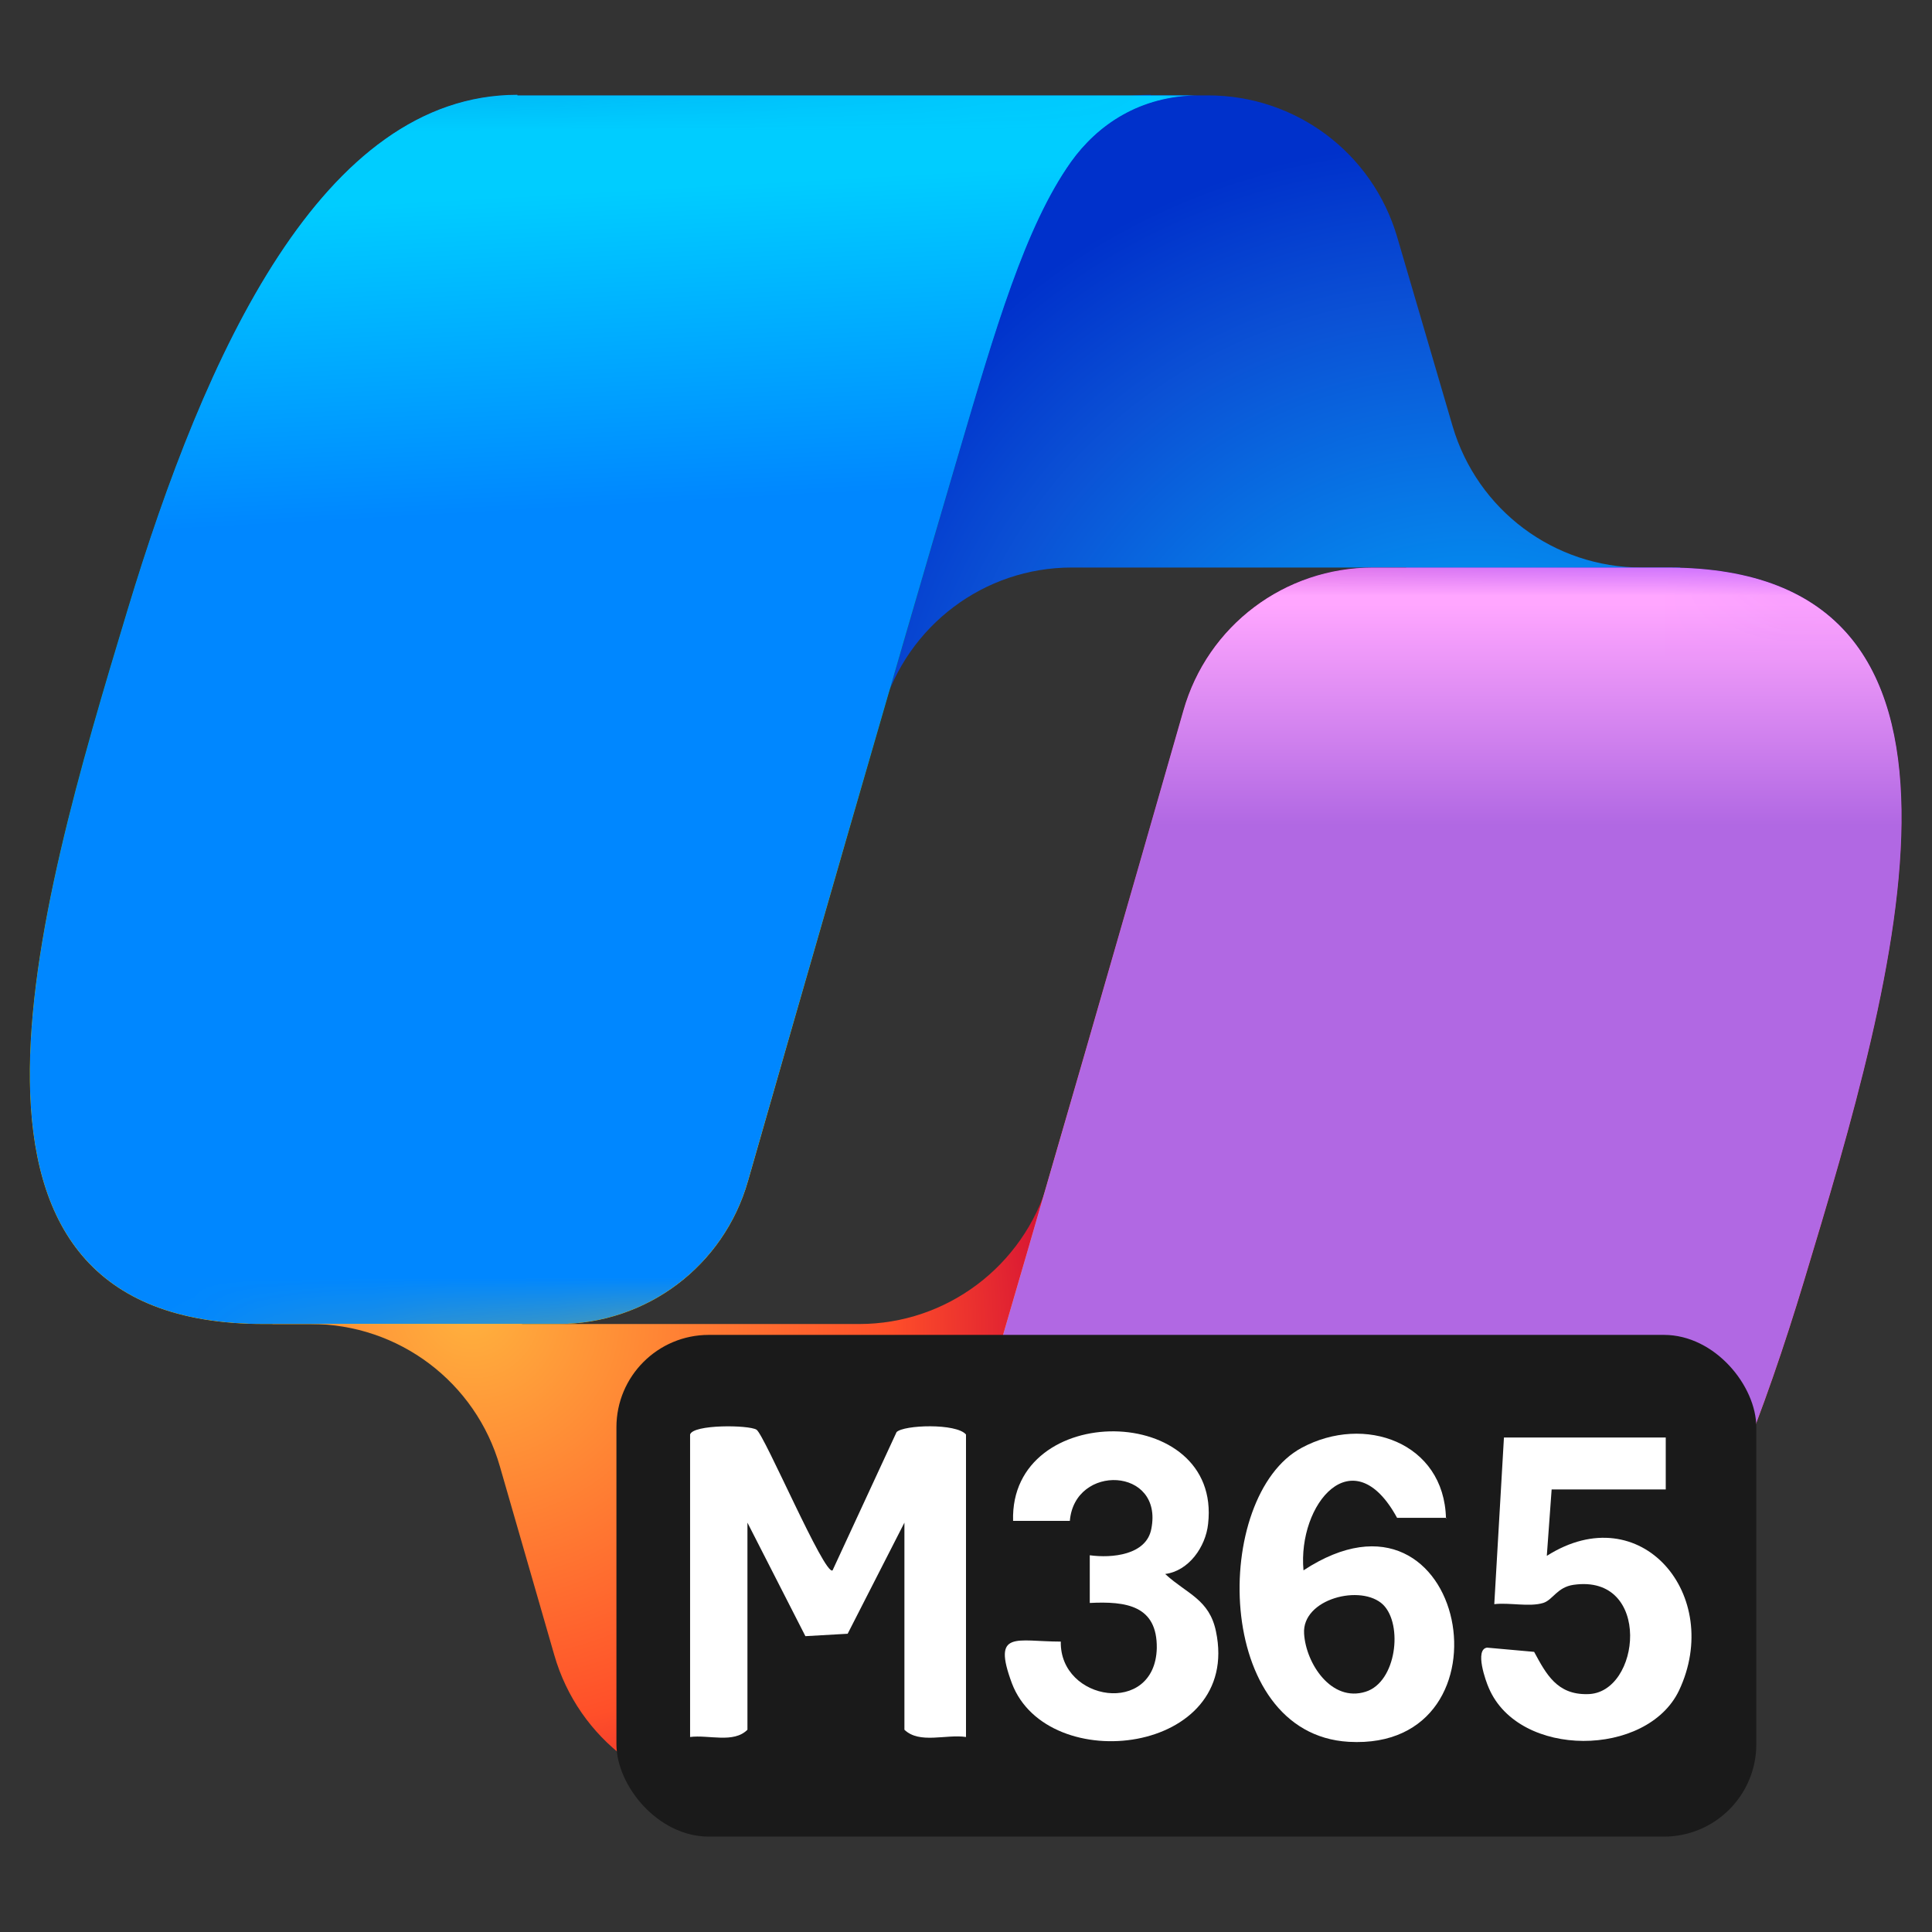 <?xml version="1.0" encoding="UTF-8"?>
<svg id="Layer_1" data-name="Layer 1" xmlns="http://www.w3.org/2000/svg" xmlns:xlink="http://www.w3.org/1999/xlink" viewBox="0 0 32 32">
  <rect x="0" y="0" width="32" height="32" fill="#333333" stroke="none"/>
  <defs>
    <style>
      .cls-1 {
        fill: none;
      }

      .cls-2 {
        mask: url(#mask);
      }

      .cls-3 {
        fill: url(#radial-gradient-3);
      }

      .cls-4 {
        fill: url(#radial-gradient-2);
      }

      .cls-5 {
        fill: url(#linear-gradient-5);
      }

      .cls-6 {
        fill: url(#linear-gradient-4);
      }

      .cls-7 {
        fill: url(#linear-gradient-3);
      }

      .cls-8 {
        fill: url(#linear-gradient-2);
      }

      .cls-9 {
        fill: url(#radial-gradient);
      }

      .cls-10 {
        fill: url(#linear-gradient);
      }

      .cls-11 {
        mask: url(#mask-1);
      }

      .cls-12 {
        clip-path: url(#clippath-1);
      }

      .cls-13 {
        clip-path: url(#clippath-3);
      }

      .cls-14 {
        clip-path: url(#clippath-4);
      }

      .cls-15 {
        clip-path: url(#clippath-2);
      }

      .cls-16 {
        clip-path: url(#clippath-5);
      }

      .cls-17 {
        fill: #fff;
      }

      .cls-18 {
        fill: #1a1a1a;
      }

      .cls-19 {
        clip-path: url(#clippath);
      }
    </style>
    <clipPath id="clippath">
      <path class="cls-1" d="M19.06,1.57c-1.57,0-2.92,1.12-3.21,2.67l-1.63,8.89.4-1.38c.41-1.39,1.68-2.35,3.13-2.35h5.53l2.32.9,2.24-.9h-.65c-1.45,0-2.72-.95-3.13-2.34l-.92-3.14c-.41-1.39-1.68-2.34-3.13-2.34h-.95Z"/>
    </clipPath>
    <radialGradient id="radial-gradient" cx="-396.07" cy="367.04" fx="-396.07" fy="367.04" r=".44" gradientTransform="translate(-9439.05 -10841.43) rotate(-90) scale(27.41 25.77)" gradientUnits="userSpaceOnUse">
      <stop offset="0" stop-color="#00afff"/>
      <stop offset=".1" stop-color="#00afff"/>
      <stop offset=".77" stop-color="#0b51d5"/>
      <stop offset="1" stop-color="#0031cb"/>
    </radialGradient>
    <clipPath id="clippath-1">
      <path class="cls-1" d="M17.36,19.58c-.41,1.39-1.68,2.35-3.13,2.35h-5.58l-1.99-1.08-2.15,1.08h.64c1.45,0,2.73.96,3.13,2.36l.9,3.12c.4,1.4,1.68,2.36,3.13,2.36h2.02c1.77,0,3.22-1.41,3.26-3.18l.22-8.57-.46,1.57Z"/>
    </clipPath>
    <radialGradient id="radial-gradient-2" cx="-358.2" cy="366.62" fx="-358.2" fy="366.62" r=".44" gradientTransform="translate(9017.7 9093.37) rotate(90) scale(25.33 24.57)" gradientUnits="userSpaceOnUse">
      <stop offset="0" stop-color="#ffb23e"/>
      <stop offset=".63" stop-color="#ff4f29"/>
      <stop offset=".92" stop-color="#d00a36"/>
      <stop offset="1" stop-color="#d00a36"/>
    </radialGradient>
    <clipPath id="clippath-2">
      <path class="cls-1" d="M8.57,1.57c-3.23,0-5.17,4.27-6.46,8.54-1.53,5.06-3.53,11.82,2.26,11.82h4.88c1.46,0,2.74-.96,3.14-2.37.85-2.97,2.34-8.15,3.5-12.09.59-2,1.09-3.72,1.85-4.79.43-.6,1.13-1.1,2.13-1.1h-11.3Z"/>
    </clipPath>
    <linearGradient id="linear-gradient" x1="-367.8" y1="360.71" x2="-367.35" y2="360.71" gradientTransform="translate(15193.47 15486.59) rotate(90) scale(42.1)" gradientUnits="userSpaceOnUse">
      <stop offset="0" stop-color="#0091e7"/>
      <stop offset=".16" stop-color="#0091e7"/>
      <stop offset=".49" stop-color="#00b66a"/>
      <stop offset=".65" stop-color="#8cbe1e"/>
      <stop offset=".94" stop-color="#ffc600"/>
      <stop offset="1" stop-color="#ffc600"/>
    </linearGradient>
    <clipPath id="clippath-3">
      <path class="cls-1" d="M8.57,1.57c-3.23,0-5.17,4.27-6.46,8.54-1.53,5.06-3.53,11.82,2.26,11.82h4.88c1.46,0,2.74-.96,3.14-2.37.85-2.97,2.34-8.15,3.5-12.09.59-2,1.09-3.72,1.85-4.79.43-.6,1.13-1.1,2.13-1.1h-11.3Z"/>
    </clipPath>
    <linearGradient id="linear-gradient-2" x1="-368.84" y1="360.87" x2="-368.39" y2="360.87" gradientTransform="translate(16535.24 16892.54) rotate(90) scale(45.79)" gradientUnits="userSpaceOnUse">
      <stop offset="0" stop-color="#fff"/>
      <stop offset=".25" stop-color="#000"/>
      <stop offset="1" stop-color="#000"/>
    </linearGradient>
    <mask id="mask" x="-2.29" y=".66" width="23.05" height="22.19" maskUnits="userSpaceOnUse">
      <rect class="cls-8" x="-1.85" y="1.12" width="22.15" height="21.25" transform="translate(-.5 .41) rotate(-2.48)"/>
    </mask>
    <linearGradient id="linear-gradient-3" x1="-368.84" y1="360.87" x2="-368.39" y2="360.87" gradientTransform="translate(16535.24 16892.54) rotate(90) scale(45.79)" gradientUnits="userSpaceOnUse">
      <stop offset="0" stop-color="#00cdff"/>
      <stop offset=".25" stop-color="#0087ff"/>
      <stop offset="1" stop-color="#0087ff"/>
    </linearGradient>
    <clipPath id="clippath-4">
      <path class="cls-1" d="M22.74,9.4c-1.46,0-2.74.96-3.14,2.37-.85,2.97-2.34,8.15-3.5,12.09-.59,2-1.09,3.72-1.85,4.8-.43.6-1.13,1.1-2.13,1.1h11.3c3.23,0,5.17-4.27,6.46-8.54,1.53-5.06,3.53-11.82-2.26-11.82h-4.88Z"/>
    </clipPath>
    <radialGradient id="radial-gradient-3" cx="-373.45" cy="361.82" fx="-373.45" fy="361.82" r=".44" gradientTransform="translate(-22672.88 26378.61) rotate(-180) scale(60.81 72.85)" gradientUnits="userSpaceOnUse">
      <stop offset="0" stop-color="#963bff"/>
      <stop offset=".07" stop-color="#963bff"/>
      <stop offset=".5" stop-color="#ff4889"/>
      <stop offset=".9" stop-color="#ffad37"/>
      <stop offset="1" stop-color="#ffad37"/>
    </radialGradient>
    <clipPath id="clippath-5">
      <path class="cls-1" d="M22.74,9.4c-1.46,0-2.74.96-3.14,2.37-.85,2.97-2.34,8.15-3.5,12.09-.59,2-1.09,3.72-1.85,4.8-.43.6-1.13,1.1-2.13,1.1h11.3c3.23,0,5.17-4.27,6.46-8.54,1.53-5.06,3.53-11.82-2.26-11.82h-4.88Z"/>
    </clipPath>
    <linearGradient id="linear-gradient-4" x1="-346.15" y1="342.6" x2="-345.7" y2="342.6" gradientTransform="translate(-4280.43 4290.01) rotate(-180) scale(12.46)" gradientUnits="userSpaceOnUse">
      <stop offset="0" stop-color="#fff"/>
      <stop offset=".06" stop-color="#fff"/>
      <stop offset=".71" stop-color="#000"/>
      <stop offset="1" stop-color="#000"/>
    </linearGradient>
    <mask id="mask-1" x="12.08" y="9.36" width="21.38" height="20.44" maskUnits="userSpaceOnUse">
      <rect class="cls-6" x="12.57" y="8.91" width="20.4" height="21.33" transform="translate(3.14 42.31) rotate(-89.88)"/>
    </mask>
    <linearGradient id="linear-gradient-5" x1="-346.15" y1="342.6" x2="-345.7" y2="342.6" gradientTransform="translate(-4280.43 4290.01) rotate(-180) scale(12.46)" gradientUnits="userSpaceOnUse">
      <stop offset="0" stop-color="#ffa6ff"/>
      <stop offset=".06" stop-color="#ffa6ff"/>
      <stop offset=".71" stop-color="#b168e3"/>
      <stop offset="1" stop-color="#b168e3"/>
    </linearGradient>
  </defs>
  <g>
    <g class="cls-19">
      <rect class="cls-9" x="12.11" y="-1.43" width="17.87" height="17.58" transform="translate(.1 14.99) rotate(-39.3)"/>
    </g>
    <g class="cls-12">
      <rect class="cls-4" x="2.3" y="15.15" width="17.73" height="17.46" transform="translate(-12.37 12) rotate(-38.16)"/>
    </g>
    <g class="cls-15">
      <rect class="cls-10" x="-2.25" y=".7" width="22.96" height="22.11" transform="translate(-.98 .84) rotate(-4.94)"/>
    </g>
    <g class="cls-13">
      <g class="cls-2">
        <rect class="cls-7" x="-1.85" y="1.12" width="22.15" height="21.25" transform="translate(-.5 .41) rotate(-2.48)"/>
      </g>
    </g>
    <g class="cls-14">
      <rect class="cls-3" x="9.65" y="6.17" width="26.24" height="26.82" transform="translate(-3.23 34.61) rotate(-70.73)"/>
    </g>
    <g class="cls-16">
      <g class="cls-11">
        <rect class="cls-5" x="12.57" y="8.91" width="20.4" height="21.33" transform="translate(3.14 42.31) rotate(-89.88)"/>
      </g>
    </g>
  </g>
  <rect class="cls-18" x="10.21" y="22.11" width="18.88" height="8.31" rx="1.53" ry="1.53"/>
  <g id="y7DBVk">
    <g>
      <path class="cls-17" d="M11.43,23.76c.05-.17.97-.16,1.1-.08s1.13,2.43,1.26,2.33l1.06-2.29c.12-.12.99-.15,1.15.04v5.01c-.33-.05-.77.12-1.02-.12v-3.43l-.94,1.84-.7.04-.96-1.88v3.43c-.23.23-.64.08-.95.12v-5.01Z"/>
      <path class="cls-17" d="M23.96,25.14h-.82c-.73-1.34-1.65-.23-1.55.87,2.71-1.78,3.58,3,.75,2.84-2.25-.13-2.27-4.07-.78-4.87,1.04-.56,2.36-.09,2.39,1.17ZM22.91,26.58c-.36-.35-1.35-.1-1.31.48.03.49.45,1.14,1.02.96.51-.16.62-1.11.29-1.44Z"/>
      <path class="cls-17" d="M27.59,23.8v.87h-1.89l-.08,1.1c1.56-.99,2.93.66,2.19,2.23-.53,1.11-2.65,1.13-3.15-.04-.05-.11-.24-.64-.03-.67l.78.07c.2.37.38.71.88.7.89,0,1.08-2-.23-1.81-.27.04-.34.25-.5.3-.23.07-.56-.01-.81.02l.16-2.76h2.68Z"/>
      <path class="cls-17" d="M19.31,26.08c.35.32.72.41.83.94.43,2.04-2.79,2.42-3.38.86-.33-.89.07-.69.81-.69-.02.99,1.56,1.24,1.59.11.01-.71-.51-.78-1.11-.75v-.79c.36.05.94,0,1.02-.44.2-1.02-1.27-1.08-1.35-.13h-.94c-.06-2,3.46-1.97,3.23.05-.04.38-.32.78-.71.83Z"/>
    </g>
  </g>
</svg>